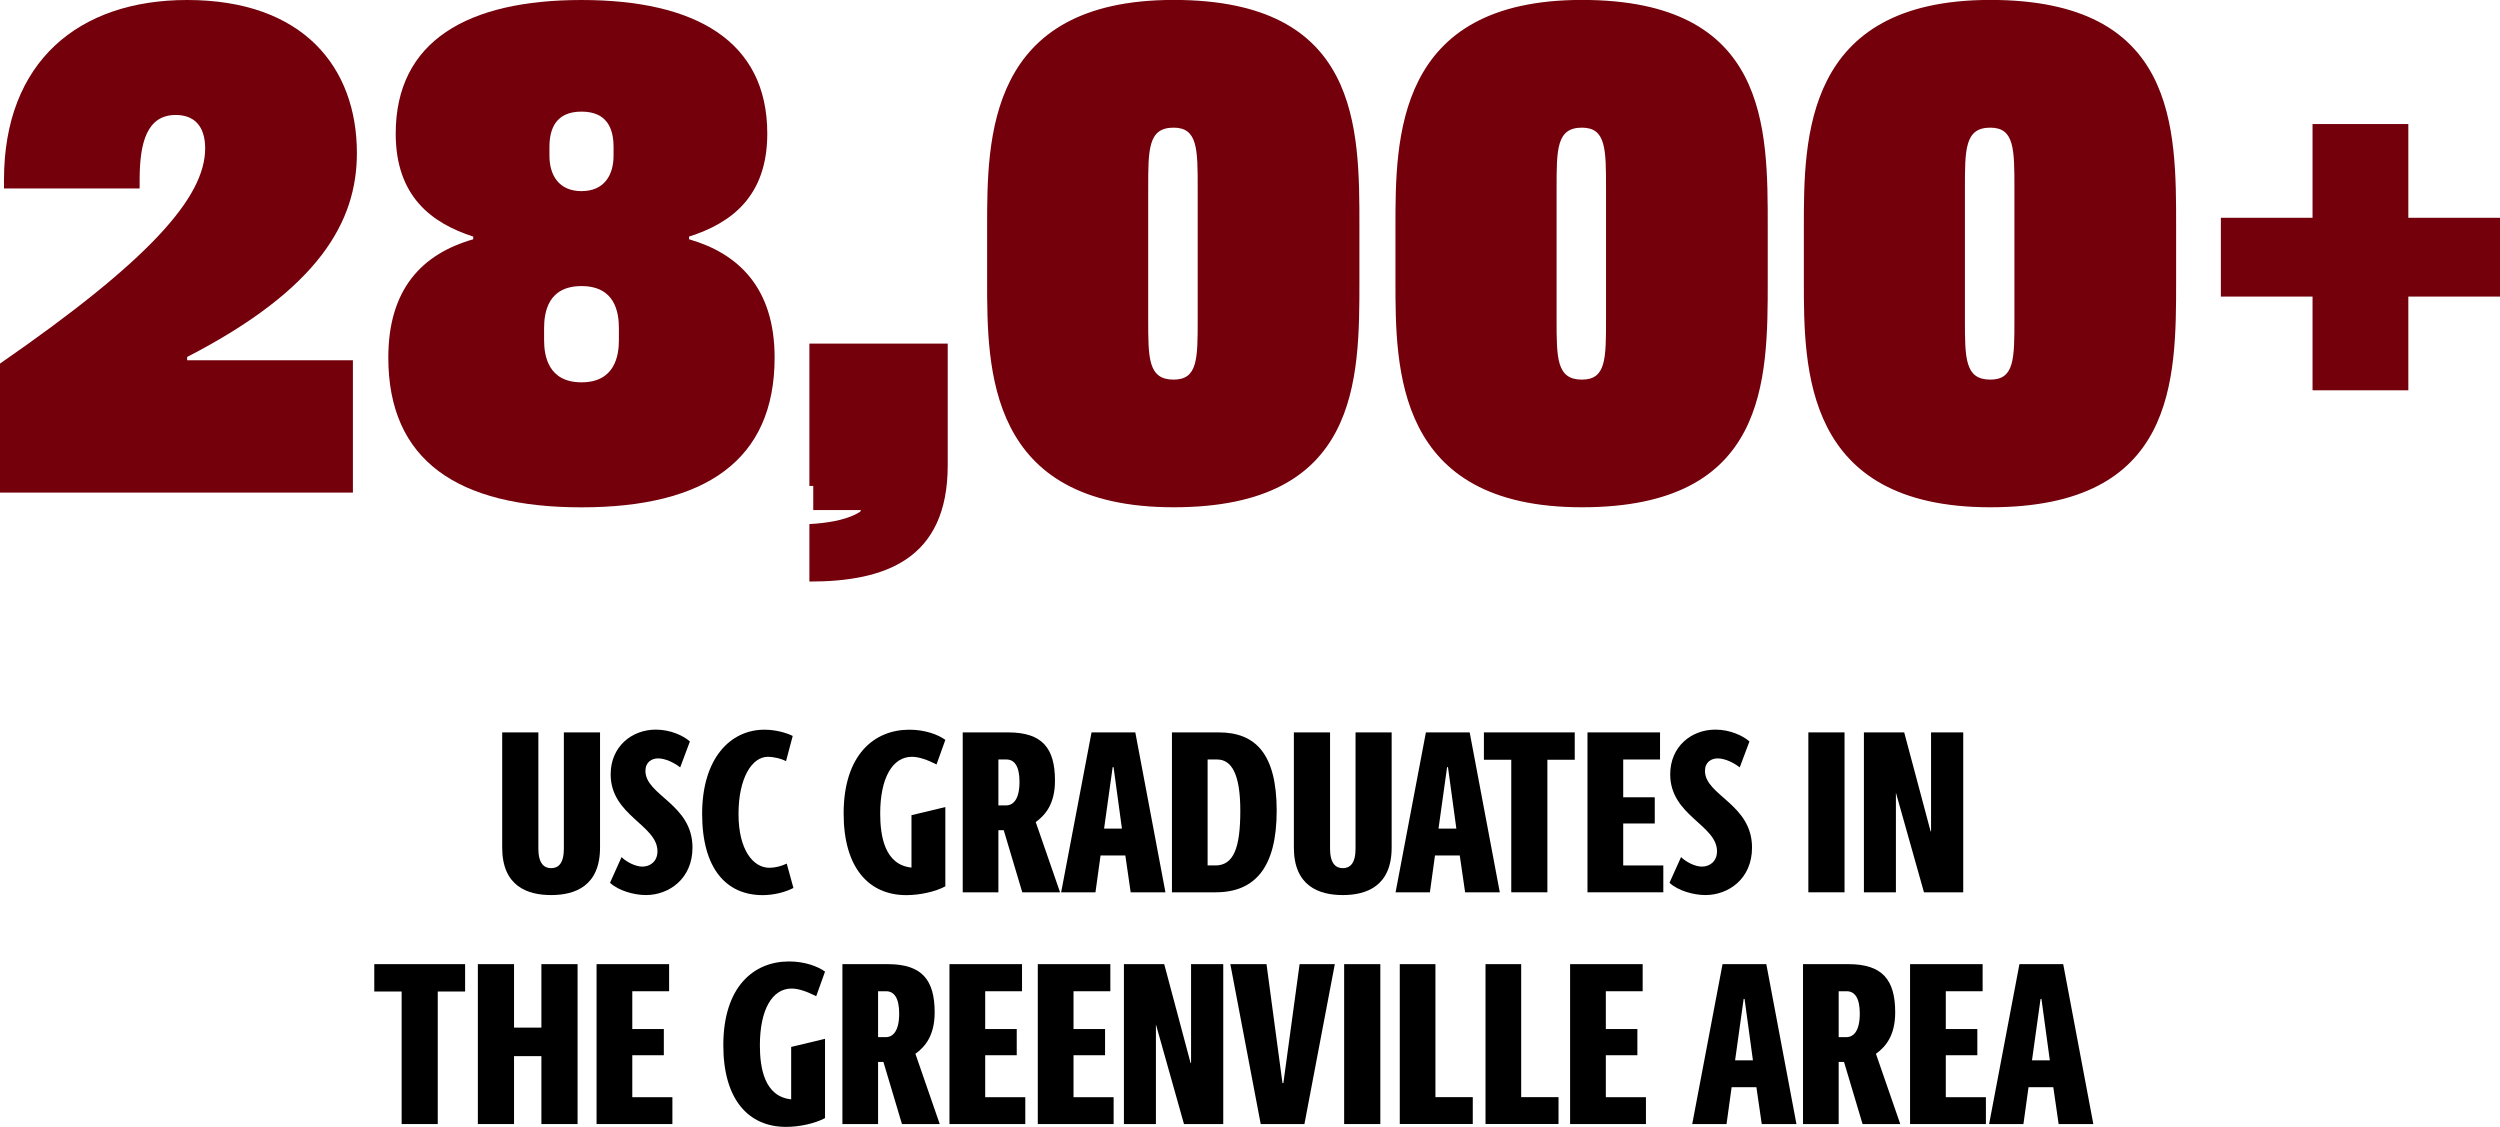 <?xml version="1.0" encoding="UTF-8"?><svg id="Layer_1" xmlns="http://www.w3.org/2000/svg" viewBox="0 0 388.35 175.04"><defs><style>.cls-1,.cls-2{stroke-width:0px;}.cls-2{fill:#73000a;}</style></defs><path class="cls-2" d="M29.07,55.44v.52h25.75v20.56H0v-20.04c23.26-16.09,31.87-25.85,31.87-33.43,0-3.53-1.76-5.19-4.57-5.19-4.46,0-5.61,4.26-5.61,10.07v1.35H.62v-1.35C.62,9.55,12.25,0,29.07,0c18.07,0,26.37,10.49,26.37,23.78,0,10.59-5.81,21.08-26.37,31.67Z"/><path class="cls-2" d="M60.32,55.55c0-10.59,5.19-16.09,13.19-18.38v-.42c-6.44-2.08-12.04-6.23-12.04-15.99,0-14.43,11.21-20.76,28.86-20.76s28.86,6.33,28.86,20.76c0,9.76-5.61,13.91-12.15,15.99v.42c7.58,2.18,13.29,7.47,13.29,18.38,0,15.99-10.8,23.26-30.01,23.26s-30-7.27-30-23.26ZM96.14,52.85v-1.87c0-2.49-.62-6.54-5.81-6.54s-5.81,4.05-5.81,6.54v1.87c0,2.39.62,6.54,5.81,6.54s5.81-4.15,5.81-6.54ZM95.31,24.19v-1.35c0-2.91-1.04-5.5-4.98-5.5s-4.98,2.6-4.98,5.5v1.35c0,3.01,1.45,5.5,4.98,5.5s4.98-2.49,4.98-5.5Z"/><path class="cls-2" d="M125.73,53.37h21.49v18.9c0,14.74-9.86,18.07-21.49,18.07v-8.93c5.61-.31,10.07-1.77,10.07-5.71v-.21h-10.07v-22.11Z"/><path class="cls-2" d="M182.31,78.8c-28.97,0-28.97-21.49-28.97-35.2v-8.31c0-13.81,0-35.3,28.97-35.3s28.86,19.83,28.86,35.3v8.31c0,15.47,0,35.2-28.86,35.2ZM178.36,49.63c0,6.02,0,9.34,3.95,9.34,3.74,0,3.74-3.22,3.74-9.34v-20.35c0-6.13,0-9.45-3.74-9.45-3.95,0-3.95,3.32-3.95,9.45v20.35Z"/><path class="cls-2" d="M245.74,78.8c-28.97,0-28.97-21.49-28.97-35.2v-8.31c0-13.81,0-35.3,28.97-35.3s28.86,19.83,28.86,35.3v8.31c0,15.47,0,35.2-28.86,35.2ZM241.8,49.63c0,6.02,0,9.34,3.94,9.34,3.74,0,3.74-3.22,3.74-9.34v-20.35c0-6.13,0-9.45-3.74-9.45-3.94,0-3.94,3.32-3.94,9.45v20.35Z"/><path class="cls-2" d="M309.18,78.8c-28.97,0-28.97-21.49-28.97-35.2v-8.31c0-13.81,0-35.3,28.97-35.3s28.86,19.83,28.86,35.3v8.31c0,15.47,0,35.2-28.86,35.2ZM305.23,49.63c0,6.02,0,9.34,3.95,9.34,3.74,0,3.74-3.22,3.74-9.34v-20.35c0-6.13,0-9.45-3.74-9.45-3.95,0-3.95,3.32-3.95,9.45v20.35Z"/><path class="cls-2" d="M126.33,63.06h15.72v13.82c0,10.78-7.21,13.21-15.72,13.21v-6.53c4.1-.23,7.37-1.29,7.37-4.18v-.15h-7.37v-16.18h0Z"/><path class="cls-2" d="M374.11,19.27v14.56h14.24v12.24h-14.24v14.56h-14.88v-14.56h-14.24v-12.24h14.24v-14.56h14.88Z"/><path class="cls-1" d="M87.59,113.77h5.62v17.89c0,5.98-3.89,7.38-7.6,7.38s-7.6-1.4-7.6-7.38v-17.89h5.62v18.07c0,2.3.9,3.02,1.98,3.02s1.98-.68,1.98-3.02v-18.07Z"/><path class="cls-1" d="M96.55,133.14c.76.76,2.16,1.48,3.24,1.48,1.19,0,2.34-.79,2.34-2.38,0-4.1-7.27-5.54-7.27-11.95,0-4.32,3.28-6.95,7.02-6.95,2.3,0,4.32.97,5.29,1.84l-1.51,4.03c-.9-.72-2.3-1.4-3.42-1.4-1.01,0-1.98.58-1.98,1.94,0,3.82,7.31,5.15,7.31,11.91,0,4.9-3.71,7.38-7.23,7.38-1.84,0-4.28-.68-5.58-1.91l1.8-4Z"/><path class="cls-1" d="M123.26,137.93c-1.15.61-2.95,1.12-4.79,1.12-5.58,0-9.4-4.03-9.4-12.63s4.36-13.07,9.68-13.07c1.62,0,3.31.43,4.39.97l-1.04,3.92c-.79-.43-2.02-.68-2.81-.68-2.48,0-4.57,3.28-4.57,8.89s2.3,8.35,4.79,8.35c.9,0,1.87-.25,2.7-.65l1.04,3.78Z"/><path class="cls-1" d="M141.59,126.63l5.26-1.26v12.31c-1.51.83-3.96,1.37-6.05,1.37-5.9,0-9.75-4.32-9.75-12.67,0-9.11,4.72-13.03,10.22-13.03,2.41,0,4.46.76,5.58,1.58l-1.37,3.82c-1.33-.68-2.7-1.19-3.82-1.19-3.02,0-4.93,3.28-4.93,8.82,0,3.46.68,7.96,4.86,8.39v-8.13Z"/><path class="cls-1" d="M158.8,138.61l-2.88-9.65h-.83v9.65h-5.54v-24.84h7.06c5.33,0,7.27,2.48,7.27,7.49,0,3.64-1.51,5.36-2.99,6.44l3.78,10.91h-5.87ZM156.28,125.11c1.12,0,2.09-.94,2.09-3.67,0-2.41-.79-3.46-2.02-3.46h-1.26v7.13h1.19Z"/><path class="cls-1" d="M175.64,138.61l-.83-5.72h-3.85l-.79,5.72h-5.33l4.72-24.84h6.8l4.68,24.84h-5.4ZM172.98,119.17h-.14l-1.33,9.54h2.77l-1.3-9.54Z"/><path class="cls-1" d="M182.05,138.61v-24.84h7.27c5.69,0,9,3.31,9,12.17s-3.42,12.67-9.47,12.67h-6.8ZM188.78,134.44c2.88,0,3.89-2.77,3.89-8.5s-1.37-7.96-3.6-7.96h-1.48v16.45h1.19Z"/><path class="cls-1" d="M210.56,113.77h5.62v17.89c0,5.98-3.89,7.38-7.59,7.38s-7.6-1.4-7.6-7.38v-17.89h5.62v18.07c0,2.3.9,3.02,1.98,3.02s1.98-.68,1.98-3.02v-18.07Z"/><path class="cls-1" d="M227.59,138.61l-.83-5.72h-3.85l-.79,5.72h-5.33l4.71-24.84h6.8l4.68,24.84h-5.4ZM224.93,119.17h-.14l-1.33,9.54h2.77l-1.3-9.54Z"/><path class="cls-1" d="M234.76,138.61v-20.59h-4.25v-4.25h14.11v4.25h-4.25v20.59h-5.62Z"/><path class="cls-1" d="M246.6,138.61v-24.84h11.27v4.21h-5.72v5.87h4.9v4.07h-4.9v6.52h6.23v4.17h-11.77Z"/><path class="cls-1" d="M261.14,133.14c.76.76,2.16,1.48,3.24,1.48,1.19,0,2.34-.79,2.34-2.38,0-4.1-7.27-5.54-7.27-11.95,0-4.32,3.28-6.95,7.02-6.95,2.3,0,4.32.97,5.29,1.84l-1.51,4.03c-.9-.72-2.3-1.4-3.42-1.4-1.01,0-1.98.58-1.98,1.94,0,3.82,7.31,5.15,7.31,11.91,0,4.9-3.71,7.38-7.24,7.38-1.84,0-4.28-.68-5.58-1.91l1.8-4Z"/><path class="cls-1" d="M280.91,138.61v-24.84h5.62v24.84h-5.62Z"/><path class="cls-1" d="M298.87,138.61l-4.36-15.48v15.48h-4.97v-24.84h6.26l4.1,15.37h.07v-15.37h5v24.84h-6.12Z"/><path class="cls-1" d="M62.39,174.61v-20.59h-4.25v-4.25h14.11v4.25h-4.25v20.59h-5.62Z"/><path class="cls-1" d="M84.1,174.61v-10.55h-4.25v10.55h-5.62v-24.84h5.62v9.86h4.25v-9.86h5.62v24.84h-5.62Z"/><path class="cls-1" d="M92.67,174.61v-24.84h11.27v4.21h-5.72v5.87h4.9v4.07h-4.9v6.52h6.23v4.17h-11.77Z"/><path class="cls-1" d="M122.9,162.63l5.26-1.26v12.31c-1.51.83-3.96,1.37-6.05,1.37-5.9,0-9.75-4.32-9.75-12.67,0-9.11,4.72-13.03,10.22-13.03,2.41,0,4.46.76,5.58,1.58l-1.37,3.82c-1.33-.68-2.7-1.19-3.82-1.19-3.02,0-4.93,3.28-4.93,8.82,0,3.46.68,7.96,4.86,8.39v-8.13Z"/><path class="cls-1" d="M140.11,174.61l-2.88-9.65h-.83v9.65h-5.54v-24.84h7.06c5.33,0,7.27,2.48,7.27,7.49,0,3.64-1.51,5.36-2.99,6.44l3.78,10.91h-5.87ZM137.59,161.11c1.12,0,2.09-.94,2.09-3.67,0-2.41-.79-3.46-2.02-3.46h-1.26v7.13h1.19Z"/><path class="cls-1" d="M147.49,174.61v-24.84h11.27v4.21h-5.72v5.87h4.9v4.07h-4.9v6.52h6.23v4.17h-11.77Z"/><path class="cls-1" d="M161.21,174.61v-24.84h11.27v4.21h-5.72v5.87h4.9v4.07h-4.9v6.52h6.23v4.17h-11.77Z"/><path class="cls-1" d="M183.92,174.61l-4.36-15.48v15.48h-4.97v-24.84h6.26l4.1,15.37h.07v-15.37h5v24.84h-6.12Z"/><path class="cls-1" d="M195.84,174.61l-4.72-24.84h5.62l2.48,18.47h.14l2.52-18.47h5.47l-4.72,24.84h-6.8Z"/><path class="cls-1" d="M208.8,174.61v-24.84h5.62v24.84h-5.62Z"/><path class="cls-1" d="M217.44,174.61v-24.84h5.54v20.66h5.8v4.17h-11.34Z"/><path class="cls-1" d="M230.76,174.61v-24.84h5.54v20.66h5.8v4.17h-11.34Z"/><path class="cls-1" d="M243.9,174.61v-24.84h11.27v4.21h-5.72v5.87h4.9v4.07h-4.9v6.52h6.23v4.17h-11.77Z"/><path class="cls-1" d="M273.67,174.61l-.83-5.72h-3.85l-.79,5.72h-5.33l4.71-24.84h6.8l4.68,24.84h-5.4ZM271,155.17h-.14l-1.33,9.54h2.77l-1.3-9.54Z"/><path class="cls-1" d="M289.33,174.61l-2.88-9.65h-.83v9.65h-5.54v-24.84h7.05c5.33,0,7.27,2.48,7.27,7.49,0,3.64-1.51,5.36-2.99,6.44l3.78,10.91h-5.87ZM286.81,161.11c1.12,0,2.09-.94,2.09-3.67,0-2.41-.79-3.46-2.02-3.46h-1.26v7.13h1.19Z"/><path class="cls-1" d="M296.71,174.61v-24.84h11.27v4.21h-5.72v5.87h4.9v4.07h-4.9v6.52h6.23v4.17h-11.77Z"/><path class="cls-1" d="M319.79,174.61l-.83-5.72h-3.85l-.79,5.72h-5.33l4.71-24.84h6.8l4.68,24.84h-5.4ZM317.12,155.17h-.14l-1.33,9.54h2.77l-1.3-9.54Z"/></svg>